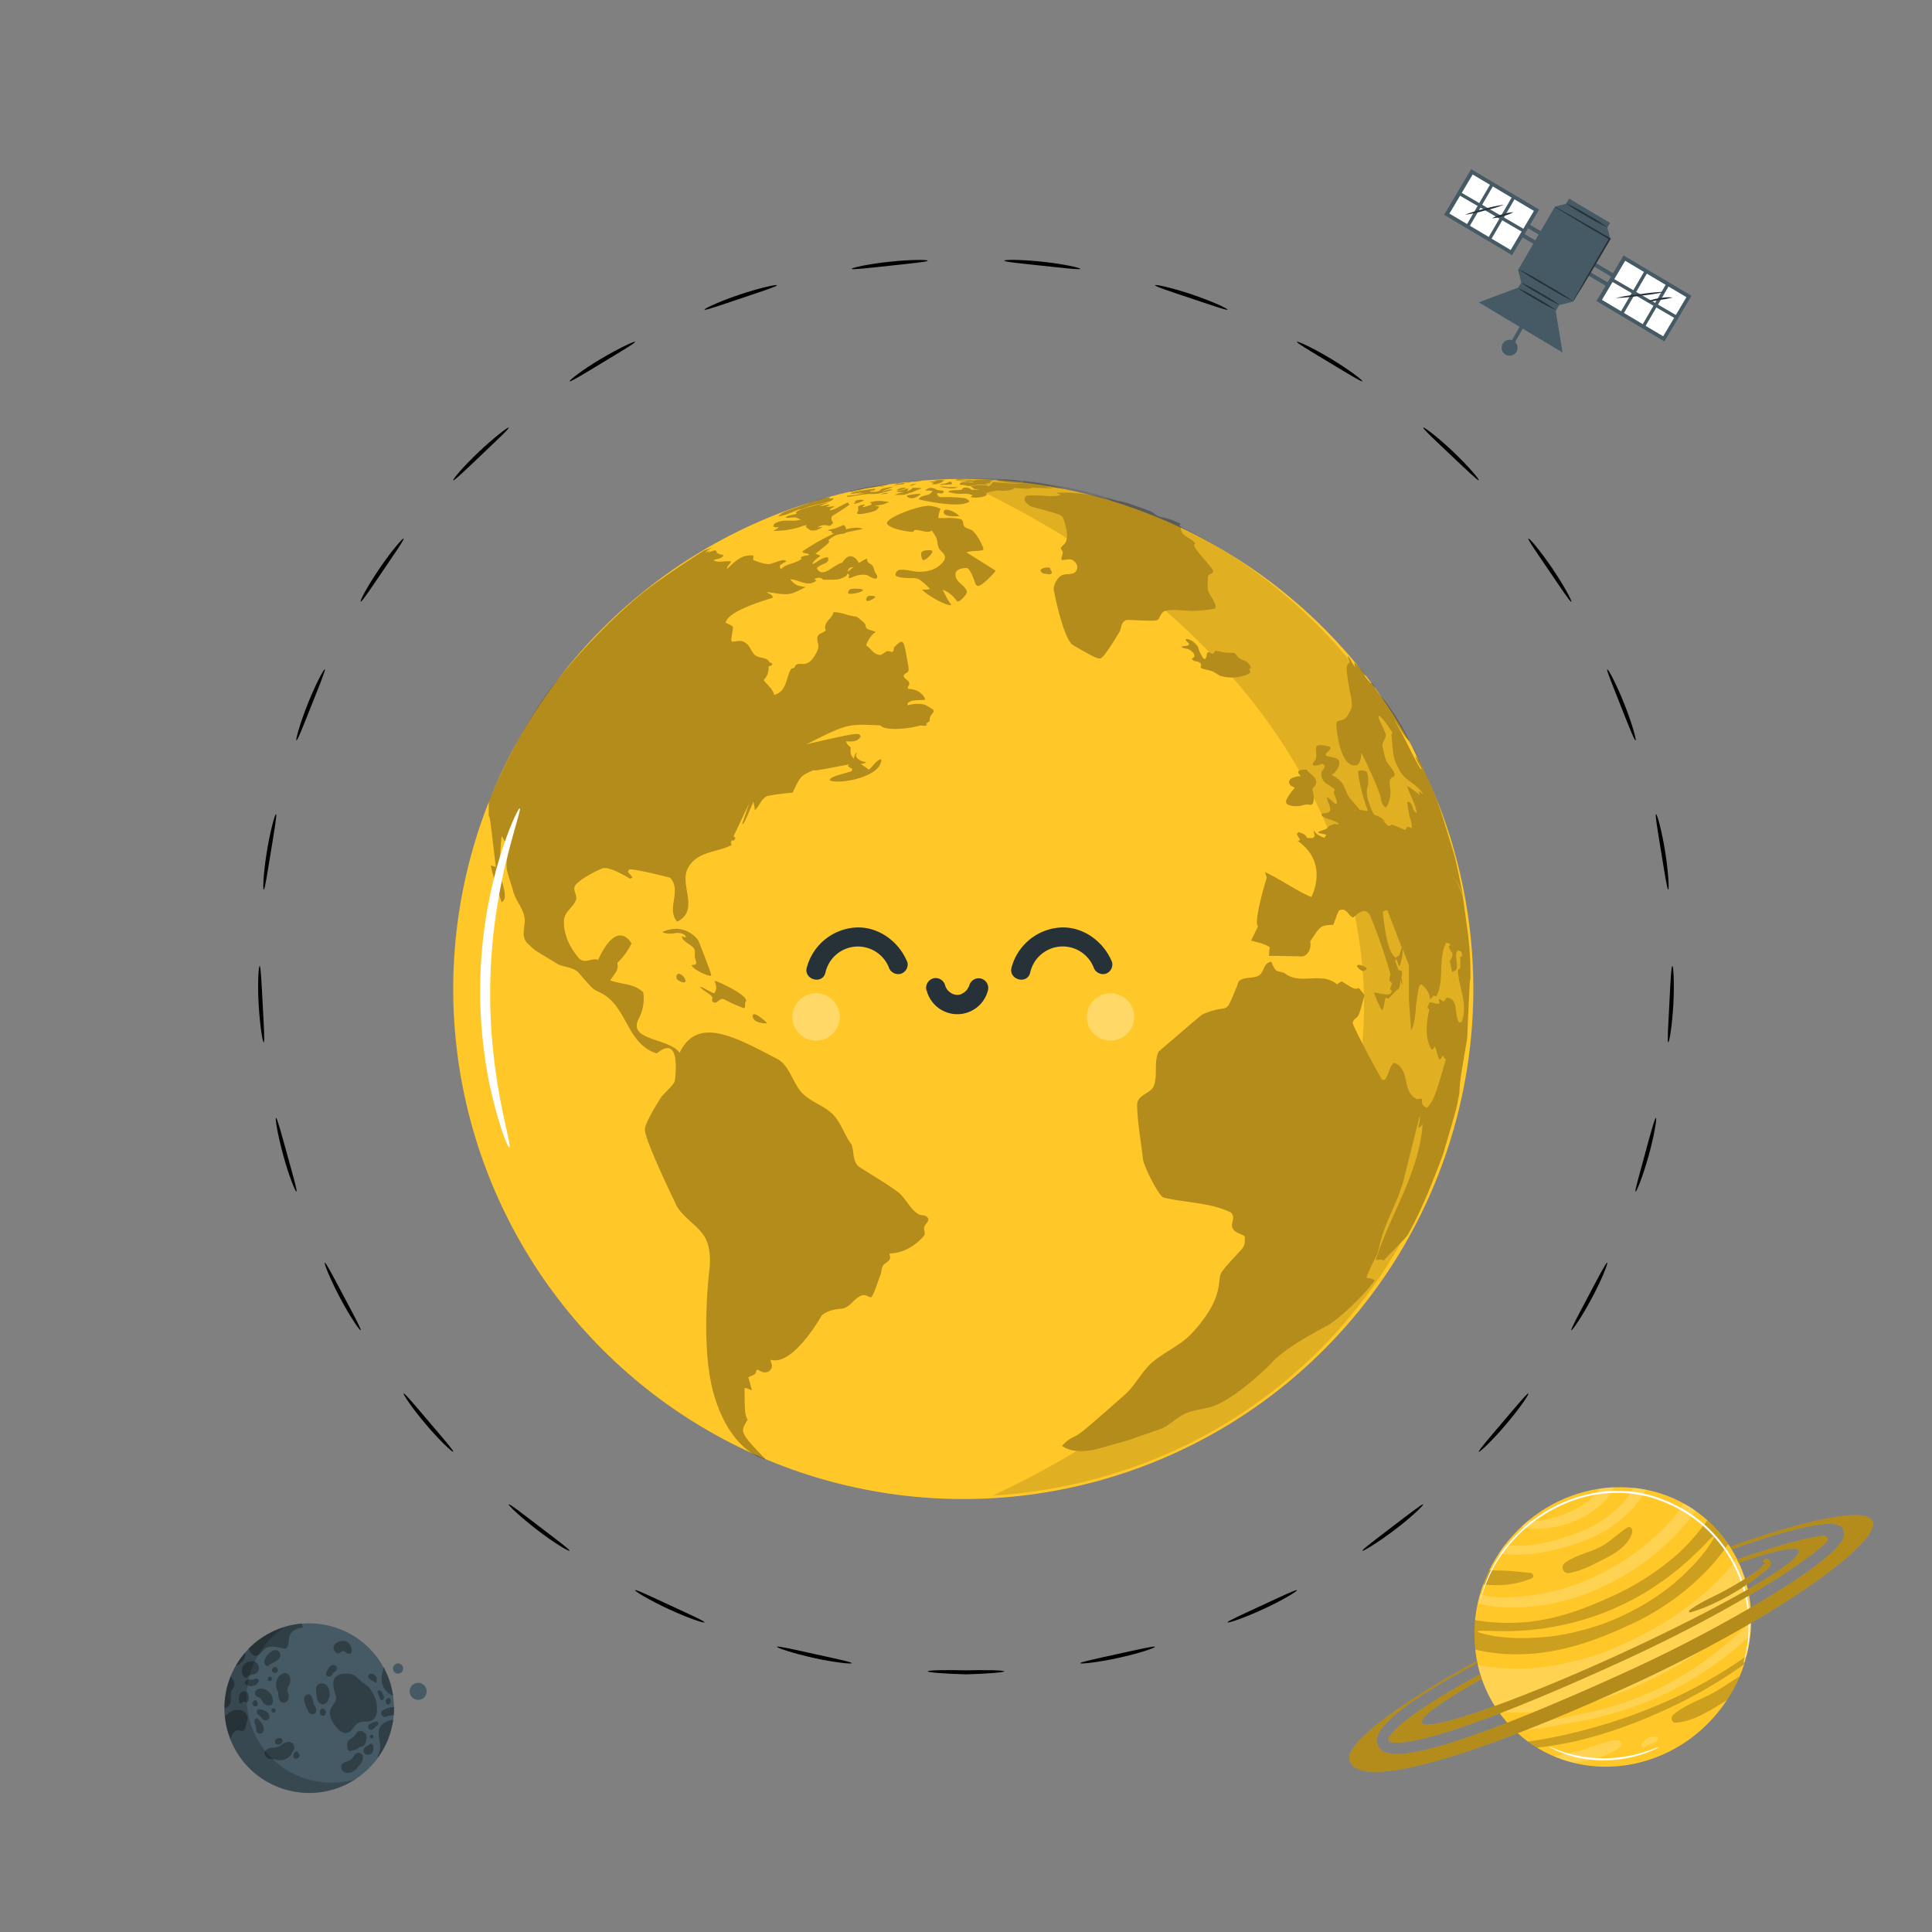 <svg xmlns="http://www.w3.org/2000/svg" viewBox="0 0 500 500"><rect x="0" y="0" width="500" height="500" fill="#808080" stroke="none"/><g id="freepik--Circle--inject-55"><path d="M431.74,269.77c-.29,0,0-4.45.28-9.9s.49-9.87.78-9.87.55,4.44.26,9.93S432,269.8,431.74,269.77Z"></path><path d="M423.28,308.39c-.28-.09,1-4.35,2.4-9.6s2.6-9.54,2.88-9.48-.41,4.46-1.88,9.75S423.54,308.48,423.28,308.39Z"></path><path d="M406.66,344.26c-.25-.16,1.86-4,4.42-8.86s4.6-8.74,4.86-8.62-1.36,4.26-3.94,9.11S406.9,344.41,406.66,344.26Z"></path><path d="M382.71,375.71c-.21-.2,2.69-3.55,6.22-7.7s6.37-7.56,6.61-7.38-2.26,3.87-5.82,8.05S382.91,375.91,382.71,375.71Z"></path><path d="M352.59,401.32c-.16-.24,3.39-2.89,7.72-6.2s7.84-6,8-5.79-3,3.3-7.4,6.62S352.75,401.55,352.59,401.32Z"></path><path d="M317.68,419.86c-.11-.27,3.93-2.09,8.87-4.38s8.95-4.2,9.09-3.94-3.67,2.58-8.65,4.88S317.78,420.13,317.68,419.86Z"></path><path d="M279.58,430.42c0-.29,4.29-1.19,9.62-2.36s9.64-2.16,9.72-1.88-4.14,1.72-9.5,2.89S279.62,430.7,279.58,430.42Z"></path><path d="M240.1,432.54c0-.29,4.45-.4,9.9-.26,5.45-.14,9.88,0,9.9.26s-4.41.64-9.9.78C244.52,433.18,240.08,432.82,240.1,432.54Z"></path><path d="M201.08,426.18c.08-.28,4.4.71,9.72,1.88s9.66,2.07,9.62,2.36-4.48-.17-9.84-1.35S201,426.45,201.08,426.18Z"></path><path d="M164.36,411.54c.14-.26,4.14,1.64,9.08,3.93s9,4.12,8.88,4.39-4.34-1.13-9.31-3.44S164.22,411.79,164.36,411.54Z"></path><path d="M131.66,389.33c.19-.23,3.68,2.49,8,5.79s7.89,5.95,7.73,6.2-4-2-8.36-5.37S131.47,389.54,131.66,389.33Z"></path><path d="M104.46,360.63c.24-.18,3.07,3.23,6.61,7.38s6.43,7.5,6.22,7.7-3.46-2.84-7-7S104.24,360.8,104.46,360.63Z"></path><path d="M84.05,326.77c.27-.12,2.31,3.81,4.87,8.62s4.67,8.71,4.42,8.86-2.77-3.52-5.34-8.37S83.8,326.89,84.05,326.77Z"></path><path d="M71.43,289.31c.29-.07,1.43,4.21,2.89,9.47s2.68,9.51,2.4,9.6-1.94-4-3.4-9.33S71.16,289.36,71.43,289.31Z"></path><path d="M67.2,250c.29,0,.49,4.43.78,9.87s.57,9.86.28,9.9-1-4.36-1.32-9.84S66.92,250,67.2,250Z"></path><path d="M71.44,210.69c.28.06-.47,4.43-1.35,9.81s-1.54,9.76-1.83,9.73-.08-4.48.81-9.9S71.16,210.62,71.44,210.69Z"></path><path d="M84.06,173.22c.26.13-1.42,4.22-3.44,9.29s-3.62,9.19-3.9,9.1.9-4.39,2.94-9.49S83.8,173.1,84.06,173.22Z"></path><path d="M104.46,139.37c.24.18-2.29,3.82-5.35,8.33s-5.51,8.19-5.77,8,1.82-4.09,4.91-8.63S104.24,139.2,104.46,139.37Z"></path><path d="M131.66,110.67c.19.23-3.06,3.24-7,7s-7.15,6.83-7.36,6.63,2.65-3.61,6.64-7.38S131.48,110.46,131.66,110.67Z"></path><path d="M164.36,88.46c.14.26-3.68,2.51-8.34,5.33s-8.44,5.13-8.61,4.89,3.36-3,8.07-5.79S164.23,88.21,164.36,88.46Z"></path><path d="M201.08,73.82c.08.28-4.13,1.65-9.3,3.39s-9.35,3.2-9.46,2.93,3.93-2.17,9.13-3.91S201,73.55,201.08,73.82Z"></path><path d="M240.1,67.46c0,.3-4.4.73-9.82,1.31s-9.81,1.1-9.86.81,4.3-1.26,9.75-1.84S240.09,67.18,240.1,67.46Z"></path><path d="M279.58,69.58c-.05.29-4.45-.23-9.87-.81s-9.83-1-9.81-1.31,4.47-.31,9.92.28S279.63,69.3,279.58,69.58Z"></path><path d="M317.68,80.14c-.11.27-4.29-1.19-9.46-2.92s-9.38-3.12-9.3-3.4,4.43.65,9.63,2.41S317.79,79.88,317.68,80.14Z"></path><path d="M352.59,98.68c-.16.24-3.93-2.08-8.6-4.89s-8.48-5.07-8.35-5.33,4.19,1.6,8.89,4.44S352.75,98.45,352.59,98.68Z"></path><path d="M382.71,124.29c-.21.2-3.4-2.88-7.36-6.62s-7.19-6.77-7-7,3.75,2.46,7.73,6.24S382.92,124.1,382.71,124.29Z"></path><path d="M406.66,155.75c-.25.15-2.7-3.54-5.77-8.05s-5.59-8.15-5.35-8.33,3.13,3.2,6.21,7.75S406.9,155.6,406.66,155.75Z"></path><path d="M423.28,191.62c-.28.09-1.88-4-3.9-9.1s-3.7-9.17-3.43-9.29,2.37,3.8,4.4,8.9S423.55,191.53,423.28,191.62Z"></path><path d="M431.74,230.23c-.29,0-.95-4.35-1.83-9.73s-1.63-9.74-1.34-9.81,1.49,4.23,2.36,9.65S432,230.21,431.74,230.23Z"></path></g><g id="freepik--planet-2--inject-55"><ellipse cx="417.38" cy="421.04" rx="36.91" ry="35.06" transform="translate(-173.02 474.89) rotate(-50.46)" style="fill:#FFC727"></ellipse><g style="opacity:0.2"><path d="M386.89,410.24a23.87,23.87,0,0,0,9.49-1.76c.74-.27.42-1.33-.23-1.39-2.8-.28-5.46-.62-8.31-.64-.77,0-1.59-.06-2.42-.1a39.17,39.17,0,0,0-1.58,3.7C384.87,410.19,385.94,410.2,386.89,410.24Z"></path><path d="M390.12,416a54.34,54.34,0,0,0,22.25-4.28A63.15,63.15,0,0,0,432,398.86a54.19,54.19,0,0,0,6.87-7.86,36.32,36.32,0,0,0-3.09-1.93,39.13,39.13,0,0,1-5.53,6.77,61.39,61.39,0,0,1-15.9,11.37,55.41,55.41,0,0,1-17.83,5.62c-3.93.51-9.26,1.05-13.47-.2-.22.77-.42,1.56-.59,2.36A32.83,32.83,0,0,0,390.12,416Z" style="fill:#fff"></path><path d="M406.35,394.12c3.54-1.21,9.76-4.86,11.32-9.22a35.28,35.28,0,0,0-3.71.35c-.13.22-.26.44-.42.66a17.06,17.06,0,0,1-6.41,4.95c-2.79,1.38-7.69,3.07-11.56,2.64-.6.5-1.18,1-1.75,1.54C397.59,396.43,402.9,395.31,406.35,394.12Z" style="fill:#fff"></path><path d="M395,428.06c9.14-.41,17.9-3.43,26.3-7.34A65.65,65.65,0,0,0,442,406.17a50.38,50.38,0,0,0,5.26-6.56,33.49,33.49,0,0,0-5.4-6.17,53.26,53.26,0,0,1-7.44,8.51,67.75,67.75,0,0,1-17.92,11.48c-6.76,3.1-13.91,5.61-21.22,6.34a53.47,53.47,0,0,1-10.81-.1c-.93-.1-1.84-.25-2.75-.4a36.07,36.07,0,0,0,.05,7.64A46.55,46.55,0,0,0,395,428.06Z"></path><path d="M410.79,447.53a120.81,120.81,0,0,1-15.35,3.18c.76.55,1.53,1.07,2.33,1.56,11.83-1.17,23.87-5.4,34.43-10.34a120.62,120.62,0,0,0,19.16-11.2c.23-.71.45-1.42.64-2.15A118.22,118.22,0,0,1,432,440,137,137,0,0,1,410.79,447.53Z"></path><path d="M408.77,399.18a33.28,33.28,0,0,0,13.38-8.38,28.09,28.09,0,0,0,3.86-5.26c-1.07-.22-2.16-.38-3.27-.5a20.17,20.17,0,0,1-3.21,4.41,30.72,30.72,0,0,1-11.22,7.23c-5.92,2.31-12.66,3.9-18.87,3.19-.53.69-1,1.39-1.51,2.1C394.71,403.23,403.06,401.21,408.77,399.18Z" style="fill:#fff"></path><path d="M453.2,419.42a87.86,87.86,0,0,1-7.27,6.74,80.24,80.24,0,0,1-36.18,17.31c-6.26,1.34-13.26,2.9-19.69,2.31.55.63,1.11,1.23,1.71,1.82,4.94.33,10.42-1,15-1.78a92.43,92.43,0,0,0,21.78-6.36A88.94,88.94,0,0,0,453,423.25c0-.11,0-.22,0-.33C453.14,421.74,453.19,420.58,453.2,419.42Z" style="fill:#fff"></path><path d="M427.34,434.58a91.54,91.54,0,0,0,23.54-16c.75-.72,1.49-1.45,2.21-2.2a34.69,34.69,0,0,0-3.6-13,57.41,57.41,0,0,1-7.18,7.85A82.53,82.53,0,0,1,422,424.6a71.4,71.4,0,0,1-24,7,58.33,58.33,0,0,1-13.28-.32c-.76-.1-1.53-.24-2.3-.39a34.08,34.08,0,0,0,5.35,12.07,57.44,57.44,0,0,0,9.82.08A83.5,83.5,0,0,0,427.34,434.58Z" style="fill:#fff"></path><path d="M421.12,395.34c-2.57,1.66-4.56,3.88-7.39,5.23s-6.23,2-8.84,4a1.45,1.45,0,0,0,1.16,2.54c3.38-.52,7.16-2.67,10.25-4.25,2.51-1.29,5.39-3.46,6.13-6.31C422.62,395.79,421.94,394.81,421.12,395.34Z"></path><path d="M426.65,449.71A9.09,9.09,0,0,0,425,451c-.54.51,0,1.49.69,1.09a7,7,0,0,1,1.58-.71,6.33,6.33,0,0,0,1.56-.83.56.56,0,0,0-.17-1.06A2.85,2.85,0,0,0,426.65,449.71Z" style="fill:#fff"></path><path d="M444,437.75c-3.53,2.05-7.86,3.36-11,6.06-.7.61-.41,2,.59,2,4.3-.15,8.69-3,12.37-5.2l.92-.57a37.66,37.66,0,0,0,3.35-6.27C448.2,435.14,446.11,436.5,444,437.75Z"></path><path d="M419.24,452.2c1-.74.09-2-.86-1.87-3.27.32-6.53,2-9.8,2.79-2.14.5-4.31,1-6.47,1.38a34,34,0,0,0,5,1.66C411.5,455.72,416,454.63,419.24,452.2Z" style="fill:#fff"></path></g><path d="M429.33,452.11a4.72,4.72,0,0,1-1,.56,24.3,24.3,0,0,1-2.92,1.19,32,32,0,0,1-10.25,1.72,33.87,33.87,0,0,1-5.72-.49,30.54,30.54,0,0,1-4.53-1.2c-.64-.21-1.19-.45-1.68-.66a10.46,10.46,0,0,1-1.23-.57,5.08,5.08,0,0,1-1-.58c.05-.09,1.52.66,4,1.45a34.7,34.7,0,0,0,4.49,1.07,36.53,36.53,0,0,0,5.64.45,35.21,35.21,0,0,0,10.13-1.55C427.8,452.72,429.29,452,429.33,452.11Z" style="fill:#fff"></path><path d="M443.67,397.49c.15.11-.32,1-1.3,2.45-.26.37-.53.78-.84,1.22s-.7.88-1.1,1.36a40.1,40.1,0,0,1-2.86,3.21l-1.77,1.76c-.62.61-1.33,1.17-2,1.79-1.39,1.26-3,2.41-4.74,3.66a67.46,67.46,0,0,1-12.09,6.5,66.38,66.38,0,0,1-13.21,3.71,58.63,58.63,0,0,1-6,.66c-.94,0-1.84.13-2.71.12l-2.5,0a39.71,39.71,0,0,1-4.28-.32c-.62-.07-1.21-.13-1.74-.22l-1.45-.3c-1.74-.38-2.67-.67-2.64-.86s1-.23,2.76-.17l1.45.07c.52,0,1.1,0,1.72,0,1.23,0,2.63.06,4.17-.07l2.42-.13c.84-.05,1.71-.19,2.61-.28,1.8-.14,3.7-.53,5.71-.87a69.89,69.89,0,0,0,24.38-9.83c1.67-1.15,3.31-2.19,4.71-3.34.71-.56,1.43-1.06,2.07-1.61l1.83-1.59c1.2-1,2.16-2,3.06-2.84.44-.43.87-.81,1.24-1.19l1-1.05C442.78,398,443.53,397.38,443.67,397.49Z" style="fill:#FFC727"></path><path d="M451.34,430.3a.93.93,0,0,1,0-.27c0-.2.09-.46.16-.78l.63-3,0-.06s-.05.12,0,.13l0-.08c0-.16,0-.33.07-.51v0l0,0h0l0,.06a35.44,35.44,0,0,0-.37-11.79l.05-.17c-.06,0-.07.22,0,.25l-.05-.09a34.63,34.63,0,0,0-21-25.19l.28-.06h0l-.12.12-.17-.07a32.12,32.12,0,0,0-4.74-1.57,33.75,33.75,0,0,0-21.2,2,38.37,38.37,0,0,0-14.14,10.41,36.31,36.31,0,0,0-6.15,10.21,32.19,32.19,0,0,0-1.06,3.08c-.11.33-.19.6-.25.81s-.1.28-.11.27a26.08,26.08,0,0,1,1.22-4.24,35.53,35.53,0,0,1,6.06-10.37,38.24,38.24,0,0,1,14.24-10.62,35.81,35.81,0,0,1,10.2-2.73,32,32,0,0,1,11.32.7,32.81,32.81,0,0,1,4.82,1.6l-.29.06h0l.12-.13.16.07a34.83,34.83,0,0,1,21.22,25.6l-.05-.09c.07,0,.06.25,0,.27l.05-.17a35.09,35.09,0,0,1,.22,11.9v0l0,0h0l0-.06c0,.18-.06.36-.08.51l0-.08s0,.13,0,.14l0-.05c-.32,1.29-.56,2.3-.73,3-.09.32-.15.57-.2.78S451.35,430.31,451.34,430.3Z" style="fill:#fff"></path><path d="M383.45,434.51c-.15-.4-.27-.8-.41-1.2-15.59,8.45-22.61,14-23.63,16.6a.74.74,0,0,0-.07.47l0,.09c0,.12.27.23.37.27,1.79.71,11.33,1.37,58.86-20.26,28.61-13,48.52-25.91,54.13-31.36a1,1,0,0,0-.73-1.7c-3.79.42-11.36,2.31-22.43,6.19.14.29.28.57.4.86,9.12-3.14,15-4.44,15.55-3.13,1.07,2.61-19.92,14.69-46.86,27S369,448.43,368,445.82C367.38,444.38,373.43,440.1,383.45,434.51Z" style="fill:#FFC727"></path><path d="M447.86,400.26c.14.22.26.46.39.69,14.1-5,24.44-7.48,27.47-6.27a2.32,2.32,0,0,1,1.56,2.26c0,1.05-.08,4.25-17.51,15.11a365.47,365.47,0,0,1-40.06,21.15c-6.15,2.8-12.71,5.69-19.18,8.4-18.66,7.82-36.6,14.08-42,11.92a3.24,3.24,0,0,1-1.93-1.83,3.53,3.53,0,0,1,.06-2.76c1.82-4.64,13-11.75,25.52-18.47-.05-.17-.1-.34-.14-.51-21,11.53-33.82,21.4-32.81,25.47,2.17,8.77,34.59-1.85,72-18.89s65.63-37.29,63.39-42.81C483.11,390.05,468.46,392.93,447.86,400.26Z" style="fill:#FFC727"></path><path d="M456.76,404.39c.29,0-1.44,1.72-1.49,1.76a24,24,0,0,1-2.3,1.58c-2.09,1.37-4.24,2.64-6.42,3.83-3.08,1.7-6.41,3-9.26,5.13a.31.31,0,0,0,.29.55c6.4-1.82,13.77-6.23,19-10.5.75-.62,2-1.48,1.57-2.59-.27-.73-.84-.88-1.55-.58a.43.43,0,0,0,.18.82Z" style="fill:#FFC727"></path><g style="opacity:0.3"><path d="M383.45,434.51c-.15-.4-.27-.8-.41-1.2-15.59,8.45-22.61,14-23.63,16.6a.74.74,0,0,0-.07.47l0,.09c0,.12.27.23.37.27,1.79.71,11.33,1.37,58.86-20.26,28.61-13,48.52-25.91,54.13-31.36a1,1,0,0,0-.73-1.7c-3.79.42-11.36,2.31-22.43,6.19.14.29.28.57.4.86,9.12-3.14,15-4.44,15.55-3.13,1.07,2.61-19.92,14.69-46.86,27S369,448.43,368,445.82C367.38,444.38,373.43,440.1,383.45,434.51Z"></path><path d="M456.76,404.39c.29,0-1.44,1.72-1.49,1.76a24,24,0,0,1-2.3,1.58c-2.09,1.37-4.24,2.64-6.42,3.83-3.08,1.7-6.41,3-9.26,5.13a.31.31,0,0,0,.29.55c6.4-1.82,13.77-6.23,19-10.5.75-.62,2-1.48,1.57-2.59-.27-.73-.84-.88-1.55-.58a.43.43,0,0,0,.18.82Z"></path></g><g style="opacity:0.3"><path d="M447.86,400.26c.14.22.26.46.39.69,14.1-5,24.44-7.48,27.47-6.27a2.32,2.32,0,0,1,1.56,2.26c0,1.05-.08,4.25-17.51,15.11a365.47,365.47,0,0,1-40.06,21.15c-6.15,2.8-12.71,5.69-19.18,8.4-18.66,7.82-36.6,14.08-42,11.92a3.24,3.24,0,0,1-1.93-1.83,3.53,3.53,0,0,1,.06-2.76c1.82-4.64,13-11.75,25.52-18.47-.05-.17-.1-.34-.14-.51-21,11.53-33.82,21.4-32.81,25.47,2.17,8.77,34.59-1.85,72-18.89s65.63-37.29,63.39-42.81C483.11,390.05,468.46,392.93,447.86,400.26Z"></path></g></g><g id="freepik--planet-1--inject-55"><circle cx="80" cy="442.07" r="21.94" transform="translate(-191.52 84.16) rotate(-26.93)" style="fill:#455a64"></circle><g style="opacity:0.3"><path d="M78.12,420.15c.1.42.18.81.25,1.08a4.42,4.42,0,0,0-3,1.34c-.67.9-.55,2.14-.82,3.23a1.16,1.16,0,0,1-.53.81,1.28,1.28,0,0,1-.82,0c-1.59-.35-3.42-.87-4.7.13-.75.58-1.22,1.63-2.16,1.75s-1.7-.9-2-1.86A21.88,21.88,0,0,1,78.12,420.15Z"></path></g><g style="opacity:0.3"><path d="M69.25,431.19a.22.22,0,0,1-.14,0c-2-1,.79-4.41,2.43-4.12a1.29,1.29,0,0,1,.73,2.08c-.66,1-2,1.11-2.85,2A.32.32,0,0,1,69.25,431.19Z"></path></g><g style="opacity:0.3"><path d="M63.8,434.22a.73.73,0,0,1-.74-.36A2.52,2.52,0,0,1,63,431c1-1.45,3.69-1.6,4,.43a1.61,1.61,0,0,1-1,1.79c-.39.13-.81.09-1.19.24a3.21,3.21,0,0,0-.81.57A.7.7,0,0,1,63.8,434.22Z"></path></g><g style="opacity:0.3"><path d="M63.79,440.55c-.3,0-.59-.26-.86-.15s-.33.45-.59.48-.38-.23-.44-.46a2.91,2.91,0,0,1,.28-2.16.81.81,0,0,1,.24-.31,2,2,0,0,1,.9-.23,1.11,1.11,0,0,1,.92.69,2.61,2.61,0,0,1,.16,1.18C64.37,440,64.2,440.52,63.79,440.55Z"></path></g><g style="opacity:0.3"><path d="M66.42,437.34c1.17-.93,3,.12,3.7,1.12.57.79,1,3.14-.72,2.93a2,2,0,0,1-1.41-.9,4,4,0,0,0-.64-1l-.07-.06c-.34-.24-.8-.3-1.07-.6A1.05,1.05,0,0,1,66.42,437.34Z"></path></g><g style="opacity:0.3"><path d="M66.68,441a.68.68,0,0,1-.19.53.53.53,0,0,1-.44.09.81.81,0,0,1,.2-1.61A1.47,1.47,0,0,1,66.68,441Z"></path></g><g style="opacity:0.3"><path d="M66.48,440.08a.86.86,0,0,0-.23-.05l-.08-.08Z"></path></g><g style="opacity:0.3"><path d="M60.41,434.87a2,2,0,0,1,.19,1.48,9,9,0,0,1-.63,1.08c-.62,1.22.2,2.94-.71,4a2.23,2.23,0,0,1-1.16.62,21.82,21.82,0,0,1,1.57-8.18A3.15,3.15,0,0,1,60.41,434.87Z"></path></g><g style="opacity:0.3"><path d="M59.63,450a21.78,21.78,0,0,1-1.42-5.84c1.13-1,2.14-1.86,3.86-1.58a2.31,2.31,0,0,1,2,1.75,3.44,3.44,0,0,1-.18,1.38c-.14.49-.28,1-.41,1.46a1.32,1.32,0,0,1-.25.55c-.44.45-1.19.05-1.81.12a1.62,1.62,0,0,0-1.11.77,6.91,6.91,0,0,0-.59,1.26Z"></path></g><g style="opacity:0.3"><path d="M66.42,448.18a3.4,3.4,0,0,1-.09-.9,6.63,6.63,0,0,0-.38-1.22,1.24,1.24,0,0,1,.14-1.21.51.51,0,0,1,.34-.17.72.72,0,0,1,.38.19A7.23,7.23,0,0,1,68.25,447L68,446.7a1.56,1.56,0,0,1,.27.86,1.18,1.18,0,0,1-.72,1.09A.93.93,0,0,1,66.42,448.18Z"></path></g><g style="opacity:0.3"><path d="M89.33,427.53a1.13,1.13,0,0,0-.4-.22c-.43-.1-.75.39-1.17.54a1,1,0,0,1-1.15-.5c-1.19-1.92,1.63-3.24,3.17-2.47S91.75,429.35,89.33,427.53Z"></path></g><g style="opacity:0.3"><path d="M86.7,438.26a9.35,9.35,0,0,1-.41-2.17,3,3,0,0,1,.28-1.73,3.16,3.16,0,0,1,2.65-1.2,4.26,4.26,0,0,1,2.52.43A9.61,9.61,0,0,1,93,434.71c.68.64,1.51,1.11,2.21,1.74A4,4,0,0,1,96.34,438a7.77,7.77,0,0,1,1.19,5,2.93,2.93,0,0,1-.89,2c-1.09.88-2.82.24-4,.95s-1.48,2.13-2.65,2.49-2.25-.59-3-1.51c-1.07-1.29-2-3-1.44-4.56.4-1.05,1.45-1.86,1.45-3A4.09,4.09,0,0,0,86.7,438.26Z"></path></g><g style="opacity:0.3"><path d="M97.31,435.56l-1.58-1a1.26,1.26,0,0,1-.4-.36.75.75,0,0,1,.44-1,1.2,1.2,0,0,1,1.15.29,3.53,3.53,0,0,1,.73,1l-.39-.46A1.43,1.43,0,0,1,97.31,435.56Z"></path></g><g style="opacity:0.3"><path d="M99.36,439.51c-.09.33-.48.59-.77.42a.81.81,0,0,1-.3-.46l-.51-1.34a.79.79,0,0,1-.06-.45.44.44,0,0,1,.5-.24.82.82,0,0,1,.49.33,3.67,3.67,0,0,1,.61,1.59l-.11-.83A1.62,1.62,0,0,1,99.36,439.51Z"></path></g><g style="opacity:0.3"><path d="M69.53,435a.59.59,0,0,1,.61-1A.59.59,0,0,1,69.53,435Z"></path></g><g style="opacity:0.3"><path d="M71.52,431.54a.76.76,0,0,1-.78,1.31A.76.76,0,0,1,71.52,431.54Z"></path></g><g style="opacity:0.3"><path d="M72,437.89a3.43,3.43,0,0,1,.34-4.23c.69-.69,1.81-1,2.47-.12a2.75,2.75,0,0,1-.19,2.93c-.4.75-.2,1.09,0,1.85a2.55,2.55,0,0,1,0,1.37,1.24,1.24,0,0,1-1.94.72C72.06,439.89,72,438.79,72,437.89Z"></path></g><g style="opacity:0.3"><path d="M67.18,442.34a3.72,3.72,0,0,1,1.7.61l.18.12a1.32,1.32,0,0,1,.61,1.63,1.08,1.08,0,0,1-1.51.36,2.26,2.26,0,0,1-.57-.62,3.52,3.52,0,0,0-.8-.74C66.24,443.34,66.4,442.24,67.18,442.34Z"></path></g><g style="opacity:0.3"><path d="M70.47,443.11a.64.64,0,0,1-.2-.38.51.51,0,0,1,.75-.56.6.6,0,0,1,.29.73A.51.51,0,0,1,70.47,443.11Z"></path></g><g style="opacity:0.3"><path d="M83.14,441c-1-.34-1.13-1.49-1.24-2.41s-.37-2,.46-2.64a1.7,1.7,0,0,1,2.42.54,3.55,3.55,0,0,1,.43,2.77,1.35,1.35,0,0,1-.2.44,2.5,2.5,0,0,1-.07.26A1.48,1.48,0,0,1,83.14,441Z"></path></g><g style="opacity:0.3"><path d="M82.83,443.46a.69.69,0,0,1,0-.25v0a.83.83,0,0,1,.21-.82.68.68,0,0,1,1,0,1,1,0,0,1,0,1.43A.72.72,0,0,1,82.83,443.46Z"></path></g><g style="opacity:0.3"><path d="M80.74,443.63c-.76-.09-1-.78-1.27-1.41a10.91,10.91,0,0,1-.74-2,1.47,1.47,0,0,1,.5-1.56,1,1,0,0,1,1.4.33,5.12,5.12,0,0,1,.48,1.9,2.68,2.68,0,0,0,.07.27l0,0C82,441.83,82.24,443.8,80.74,443.63Z"></path></g><g style="opacity:0.3"><path d="M101.75,438.82a4.35,4.35,0,0,1-2.39-2,5.21,5.21,0,0,1-.24-4.38,2.14,2.14,0,0,1,.17-1A21.91,21.91,0,0,1,101.75,438.82Z"></path></g><g style="opacity:0.3"><path d="M93.22,452.07l-.12,0a2.54,2.54,0,0,1-2,.92.58.58,0,0,1-.88,0,1.3,1.3,0,0,1-.35-1,1.59,1.59,0,0,1,.08-1.13c.31-.67.88-.89,1.46-1.29l0,0a7.19,7.19,0,0,0,.7-.85,2.68,2.68,0,0,1,.36-.52,1.33,1.33,0,0,1,1.79.2,1.56,1.56,0,0,1,.16.2c.3.08.38.46.39.79a8.22,8.22,0,0,1,.21.82l-.21-.55a3.83,3.83,0,0,1-.28,1.54A1.4,1.4,0,0,1,93.22,452.07Z"></path></g><g style="opacity:0.3"><path d="M86.37,430.91a.87.87,0,0,1,.66,1.38,1.89,1.89,0,0,1-.66.53l-.19.12-.06.13a1.61,1.61,0,0,1-.43.64c-.46.38-1.36.14-1.29-.57a1.72,1.72,0,0,1,.51-1.11.43.43,0,0,1,0-.07A1.52,1.52,0,0,1,86.37,430.91Z"></path></g><g style="opacity:0.3"><path d="M88.31,457.08c.24-1.1,1.52-1.13,2.33-1.58s1-1.8,2.12-1.87a1.16,1.16,0,0,1,1.15,1.45,3.84,3.84,0,0,1-1.27,2.16,3.06,3.06,0,0,1-3.15,1.54A1.53,1.53,0,0,1,88.31,457.08Z"></path></g><g style="opacity:0.3"><path d="M95.44,451.59a.62.62,0,0,1,1.12.17,2.89,2.89,0,0,1,0,1.37c-.13.42-.48.94-1,.93l-.1,0a1,1,0,0,1-.72,0,1.09,1.09,0,0,1-.55-1.43,1.12,1.12,0,0,1,.56-.61C95,451.84,95.28,451.84,95.44,451.59Z"></path></g><g style="opacity:0.3"><path d="M95.72,449.44A.49.49,0,0,1,96,449a.41.41,0,0,1,.49.07.52.52,0,0,1,.13.53.45.45,0,0,1-.88-.13Z"></path></g><g style="opacity:0.3"><path d="M97.86,454.13c.8-1.53.55-2.7.26-4.31a4.21,4.21,0,0,1,.14-2.58c.63-1.38,2.09-1.92,3.52-2.2a22,22,0,0,1-2.93,8.27c-.32.54-.67,1.05-1,1.55A.93.93,0,0,1,97.86,454.13Z"></path></g><g style="opacity:0.3"><path d="M100,444.25a.89.89,0,0,1-1.17-.34l0,0a1.06,1.06,0,0,1-.17-.26.84.84,0,0,1,.37-1,1.75,1.75,0,0,1,.56-.25,5.48,5.48,0,0,1,2.43-.62c0,.71,0,1.43-.07,2.15A4.92,4.92,0,0,0,100,444.25Z"></path></g><g style="opacity:0.3"><path d="M100.17,439.68a.48.48,0,0,1,.85,0c0,.07.06.13.08.19l0,.05a.62.62,0,0,1,0,.48.75.75,0,0,1-.16.4.49.49,0,0,1-.13.12.27.27,0,0,1-.07.08.43.43,0,0,1-.6,0,1,1,0,0,1-.31-.84A.71.71,0,0,1,100.17,439.68Z"></path></g><g style="opacity:0.3"><path d="M97.76,446.46a.86.86,0,0,1-.53.31c-.35.68-1.2,1.26-1.79.63a.79.79,0,0,1,.2-1.16,6.11,6.11,0,0,1,1.48-.65A.55.55,0,0,1,97.76,446.46Z"></path></g><g style="opacity:0.3"><path d="M63.42,435.16a1.21,1.21,0,0,1,1.24-.5,2.67,2.67,0,0,0,1.4-.21.62.62,0,0,1,.83.85,2.06,2.06,0,0,1-1.44,1A1.73,1.73,0,0,1,64,436.1a1.29,1.29,0,0,1-.35-.18A.56.56,0,0,1,63.42,435.16Z"></path></g><g style="opacity:0.3"><path d="M62.43,430.26a2.78,2.78,0,0,1-1.41.82c.07-.13.14-.26.22-.39a21.58,21.58,0,0,1,2.19-3l0,.07A2.86,2.86,0,0,1,62.43,430.26Z"></path></g><g style="opacity:0.3"><path d="M68.45,453.92c-.14-.79.7-1.34,1.35-1.52,1-.27,1.85,0,2.73-.6a3.81,3.81,0,0,1,2.29-1,1.43,1.43,0,0,1,1.32,1.11,1.75,1.75,0,0,1-.52,1.53,2.82,2.82,0,0,1-1,1.41,3.52,3.52,0,0,1-3.55.4C70,455.42,68.65,455.06,68.45,453.92Z"></path></g><g style="opacity:0.3"><path d="M71.38,451.28a.84.84,0,0,1-.07-1,1,1,0,0,1,1.11-.45.61.61,0,0,1,.5.2c.51.54,0,1.32-.65,1.44A1,1,0,0,1,71.38,451.28Z"></path></g><g style="opacity:0.3"><path d="M76.32,455.11a.53.53,0,0,1-.39-.41,1.39,1.39,0,0,1,.38-1.21.58.58,0,0,1,1,.28.76.76,0,0,1,.15.87A1,1,0,0,1,76.32,455.11Z"></path></g><g style="mix-blend-mode:multiply;opacity:0.2"><path d="M73.68,421.09a21.95,21.95,0,0,0,18.44,39.33,21.95,21.95,0,1,1-18.44-39.33Z"></path></g><path d="M107.48,435.65a2.2,2.2,0,1,1-.15.06" style="fill:#455a64"></path><path d="M103.06,430.49a1.32,1.32,0,1,1-.08,0" style="fill:#455a64"></path></g><g id="freepik--Satelite--inject-55"><path d="M393.49,57.9l11,6.53a.5.5,0,0,0,.5-.87L394,57a.5.5,0,0,0-.51.87Z" style="fill:#455a64"></path><path d="M392.08,60.27q5.49,3.27,11,6.53a.5.5,0,0,0,.5-.87l-11-6.53a.5.5,0,0,0-.51.87Z" style="fill:#455a64"></path><polygon points="380.74 43.79 373.73 55.59 391.31 66.04 398.15 54.53 398.31 54.22 380.74 43.79" style="fill:#455a64"></polygon><rect x="380.13" y="45.69" width="11.77" height="18.44" transform="translate(141.54 358.64) rotate(-59.26)" style="fill:#fff"></rect><rect x="382.56" y="46.73" width="0.86" height="12.84" transform="translate(78.75 -185.48) rotate(30.21)" style="fill:#455a64"></rect><rect x="385.58" y="45.26" width="0.86" height="19.29" transform="translate(144.33 360.86) rotate(-59.79)" style="fill:#455a64"></rect><rect x="388.2" y="50.01" width="0.86" height="12.84" transform="translate(81.14 -187.84) rotate(30.2)" style="fill:#455a64"></rect><path d="M418,74.24q-5.5-3.26-11-6.53a.51.51,0,0,0-.51.88l11,6.52a.5.5,0,0,0,.51-.87Z" style="fill:#455a64"></path><path d="M419.41,71.87l-11-6.53a.51.51,0,0,0-.51.88l11,6.52a.5.5,0,0,0,.5-.87Z" style="fill:#455a64"></path><polygon points="404.39 91.24 402.62 80.47 392.87 74.44 382.71 78.25 404.39 91.24" style="fill:#455a64"></polygon><rect x="388.69" y="85.05" width="9.1" height="0.94" transform="translate(125.66 386.1) rotate(-60.59)" style="fill:#455a64"></rect><path d="M390.18,88a2.06,2.06,0,1,1-1.49,2.51A2.06,2.06,0,0,1,390.18,88Z" style="fill:#455a64"></path><polygon points="402.62 80.47 403.5 78.97 407.06 78.07 416.74 61.78 416 58.86 416.7 57.69 406.07 51.39 405.27 52.74 402.43 53.46 392.88 69.86 393.7 73.15 392.9 74.45 402.62 80.47" style="fill:#455a64"></polygon><polygon points="430.75 88.36 437.76 76.55 420.18 66.11 413.35 77.61 413.19 77.93 430.75 88.36" style="fill:#455a64"></polygon><rect x="419.6" y="68.02" width="11.77" height="18.44" transform="translate(141.64 403.48) rotate(-59.26)" style="fill:#fff"></rect><rect x="428.07" y="72.58" width="0.86" height="12.84" transform="translate(759.03 362.9) rotate(-149.79)" style="fill:#455a64"></rect><rect x="425.05" y="67.59" width="0.86" height="19.29" transform="translate(706.31 -251.61) rotate(120.21)" style="fill:#455a64"></rect><rect x="422.43" y="69.29" width="0.86" height="12.84" transform="translate(750.24 353.85) rotate(-149.8)" style="fill:#455a64"></rect><path d="M393,69.67a81.08,81.08,0,0,1,7.2,4,80.59,80.59,0,0,1,7,4.31A80.18,80.18,0,0,1,400,74,79.92,79.92,0,0,1,393,69.67Z" style="fill:#263238"></path><path d="M407.06,78.07a8.78,8.78,0,0,1,.63-1.24l1.85-3.29c1.58-2.78,3.79-6.59,6.25-10.79l.62-1.06.08.29c-4-2.31-7.5-4.4-10-5.92l-3-1.81a7.38,7.38,0,0,1-1.06-.71,7.41,7.41,0,0,1,1.14.58l3.05,1.69c2.57,1.46,6.13,3.5,10.1,5.81l.18.1-.11.18c-.19.34-.4.7-.62,1.06-2.46,4.2-4.7,8-6.35,10.73l-2,3.22A8.44,8.44,0,0,1,407.06,78.07Z" style="fill:#263238"></path><path d="M405.34,52.62a46.27,46.27,0,0,1,5.44,2.92A45.61,45.61,0,0,1,416,58.83a46.27,46.27,0,0,1-5.44-2.92A45.61,45.61,0,0,1,405.34,52.62Z" style="fill:#263238"></path><path d="M393.7,73.15a39.25,39.25,0,0,1,5.08,2.71,39.23,39.23,0,0,1,4.87,3.08,39.25,39.25,0,0,1-5.08-2.71A39.23,39.23,0,0,1,393.7,73.15Z" style="fill:#263238"></path><path d="M392.74,74.48a40.33,40.33,0,0,1,5.07,2.71,38.61,38.61,0,0,1,4.86,3.08,42,42,0,0,1-5.07-2.71A39.09,39.09,0,0,1,392.74,74.48Z" style="fill:#263238"></path><path d="M389.17,53a31,31,0,0,1-4.95,1.49,32,32,0,0,1-5.05,1.08,31.39,31.39,0,0,1,4.95-1.49A32,32,0,0,1,389.17,53Z" style="fill:#263238"></path><path d="M391.66,54.92a9.78,9.78,0,0,1-2.69,1,9.88,9.88,0,0,1-2.82.57,10.1,10.1,0,0,1,2.7-1A9.45,9.45,0,0,1,391.66,54.92Z" style="fill:#263238"></path><path d="M431,75.51a48.16,48.16,0,0,1-6.39,1,51.68,51.68,0,0,1-6.46.61,48.51,48.51,0,0,1,6.4-1A51.76,51.76,0,0,1,431,75.51Z" style="fill:#263238"></path><path d="M432.87,77a21.68,21.68,0,0,1-3.32.6,23.76,23.76,0,0,1-3.34.51,9.78,9.78,0,0,1,3.27-.92A10.18,10.18,0,0,1,432.87,77Z" style="fill:#263238"></path></g><g id="freepik--Earth--inject-55"><circle cx="249.3" cy="255.95" r="132" transform="translate(-107.97 251.25) rotate(-45)" style="fill:#FFC727"></circle><g style="opacity:0.3"><path d="M234.3,126.21a.46.46,0,0,0-.2,0,7.54,7.54,0,0,0-.88.09l-1,.38s-.11,0-.09.07.29.27,1.59-.09C234.41,126.44,234.4,126.27,234.3,126.21Z"></path><path d="M232.25,125.13a3.8,3.8,0,0,0,.59-.17s-.05,0-.08,0L232,125c-.1,0-.2.08-.18.11A.82.82,0,0,0,232.25,125.13Z"></path><path d="M236.38,124.66a2.5,2.5,0,0,0,.67,0,8.56,8.56,0,0,0,.86-.1s.6-.09.7-.12,0,0-.12,0a33.88,33.88,0,0,0-4.1.32l1.07,0A4.74,4.74,0,0,1,236.38,124.66Z"></path><path d="M234,125.09l0,0a4,4,0,0,1,.87-.08c.27,0,.64,0,.85-.07l.12,0-.16,0a14.26,14.26,0,0,0-4.54.58,19.34,19.34,0,0,0,2.83-.26A.33.33,0,0,1,234,125.09Z"></path><path d="M236.14,125.62l.15-.05c.09,0,.17-.09.26-.13l.48-.18c.09-.05.1-.06.1-.07s0,0-.06,0a4.82,4.82,0,0,0-1.42.31h0c.06.06.06.06-.21.25C235.49,125.75,236.13,125.62,236.14,125.62Z"></path><path d="M229.78,127.56a.3.3,0,0,0-.13,0c-.21,0-.4,0-.4,0a6.48,6.48,0,0,0-1.32.34h0a6.28,6.28,0,0,0,1.6-.15C229.7,127.69,229.87,127.61,229.78,127.56Z"></path><path d="M230,130c0-.05-.07-.11-.35-.16l-.16,0-1.41-.2a8.65,8.65,0,0,0-3,.4.06.06,0,0,0,0,0c.13.1.31.08.41.22s.07.29,0,.35a12.35,12.35,0,0,1-1.95.6c-.16,0-.17,0-.25,0,0-.37.49-.34.6-.63a3.82,3.82,0,0,0-1.74.41s-.06.07-.06.11c0,.27,0,.54,0,.82a1.13,1.13,0,0,1,0,.32c-.07.19-.25.32-.29.53,0,0,0,.08,0,.11.2.46,3.74-.23,4.82-.75.24-.12,1.11-1,.77-1.07a6.19,6.19,0,0,0-1.14-.09c.85-.22,1.73-.27,2.58-.49C228.81,130.44,229.93,130,230,130Z"></path><path d="M221.59,126.88c1.47-.13,2.87-.65,4.33-.83a13,13,0,0,0-1.62.4l5.13-.93a1.19,1.19,0,0,0,.44-.17.32.32,0,0,0-.17,0,82,82,0,0,0-9.92,1.82c.67.14,1.26-.24,1.9-.31Z"></path><path d="M218.43,135.9h-.06a1,1,0,0,0-.35.07,18.46,18.46,0,0,1-2.06.83c-1.22.26-1.59.34-1.69.48l0,0a1.38,1.38,0,0,0,.41.09c.41.05.46.07.52.15s0,.34.15.46a2.39,2.39,0,0,0,.62.16,5.32,5.32,0,0,0,2.83-.18c.28-.17.11-1.23.11-1.24A1.48,1.48,0,0,0,218.43,135.9Z"></path><path d="M223.44,129.44a1,1,0,0,0-.32-.07,3.86,3.86,0,0,0-2,.34v0c.09,0,.2,0,.28.09s0,.08-.16.24-.34.35-.13.36a8.46,8.46,0,0,0,1.69-.53C223.44,129.65,223.62,129.51,223.44,129.44Z"></path><path d="M314.51,156.48c-.45-1.37-1.5-2.44-1.91-3.82a13.14,13.14,0,0,1,0-2.66c-.1-1,.17-1.21.85-1.54.93-.46.56-.91-.57-2.25-3.69-4.38-3.7-4.46-3.88-5.21l.14-.17h.27c-.89-1.81-4-1.73-3.79-4.48l-.38-.39c.06-.11.16-.26.23-.36l.21,0c-.58-.3-2.3-1-2.32-1a15.49,15.49,0,0,0-3-.79c-1.08-.18-1.71-1.15-2.68-1.52-1.35-.54-4.38-1.61-5.6-2-2.27-.66-2.27-.66-2.58-.57h0a20.67,20.67,0,0,0-3.7-.91h0s-.05,0-.08,0,0,0,0,0l.07,0a9.59,9.59,0,0,1,1.77.85c-.13,0-.13,0-1.69-.61a13,13,0,0,0-1.68-.51,37.72,37.72,0,0,0-10.65-1c.17.18.17.18,1,.46-.89.55-2.67.41-3.62.34a46.39,46.39,0,0,0-5.19-.08c-1.79,1.21,1.08,2.81,1.12,2.82,7.79,2.11,7.86,2.22,8.23,2.88,0,0,2.18,5.21.28,6.94-.76.7-.77.73-.79.86-.08.49.46.72.48,1.16,0,.68-.45,1.27-.32,2,1.08.12,2.25-.64,3.26.31,1.72,1.62.2,2.93.18,2.94-1.18.7-2.69.12-3.83,1a5.15,5.15,0,0,0-1.66,3.11c0,.51,2.38,12.64,4.89,14.6,6.63,3.86,6.84,3.75,7.47,3.39,1-.57,4.61-6.62,4.65-6.68.52-.89.37-2.08,1.24-2.81.46-.38.49-.38,2.46-.29,6.2.27,6.2.27,6.71-.74s.83-1.62,2-1.78c2.88-.38,5.75.43,8.63,0a24.64,24.64,0,0,0,3.54-.44S314.82,157.41,314.51,156.48Z"></path><path d="M240.86,143.57c.56-.67.56-1.06,0-1.17,0,0-1.79-.14-2.34.48-.31.35,0,1.67.19,1.93C239.21,145.46,240.85,143.59,240.86,143.57Z"></path><path d="M260.42,124.72c-.41,0-.83,0-1.24,0,1.26.14,5.37.43,6,.47a66.71,66.71,0,0,1-7.31-.38,1.76,1.76,0,0,0-1,.07,2.44,2.44,0,0,1-1,1c-1-.73-4.51-.07-4.66,0,.22.2.54.26.73.5l-.08.11a6.65,6.65,0,0,0,1.94.1c-2.55.41-2.7,0-2.8-.2-1.64-.53-1.95.06-2.09.34-1.14.28-2.36-.08-3.46.44l0,.15a10,10,0,0,0,2.25.44c1.34.19,2.75-.31,4,.48-.19.2-.19.2-.55.32.85.5,4.27.11,4.26-.7-.09-.07-.21-.14-.3-.2a11.41,11.41,0,0,1,3.16-.73c2.83.29,4.09-.37,4.19-.58l-.12-.09c2.64.22,3.84.31,4.77.08a2.13,2.13,0,0,0-.64-.16l6.38.24c-1.48-.29-1.57-.31-2.11-.46,1.48.11,2.94.39,4.42.53-1.32-.46-3.6-1-3.61-1s-5.63-1-6.91-.92a.61.61,0,0,0,.15.24,1.93,1.93,0,0,1-1-.28c-.37-.18-5.26-.67-5.93-.27C258.23,124.5,258.28,124.54,260.42,124.72Z"></path><path d="M236.1,126.39a4.82,4.82,0,0,1-.44.35,3.36,3.36,0,0,1-1,.38l.35-.39a.6.6,0,0,0,.14-.2,1.51,1.51,0,0,0-1.16.18l.16,0a.08.08,0,0,1,0,0A11.27,11.27,0,0,1,232,127c.08.08.21,0,.29.1-.13.13-.13.13-.14.16s.1.07,2,.11a8.33,8.33,0,0,0-2.65.73.08.08,0,0,1,0,0s2.23,0,2.53-.08a8.47,8.47,0,0,0,1.66-.61s0,.07-.07.17,0,0,0,0a25.78,25.78,0,0,1,2.41-1c.37-.13.4-.14.47-.2a.26.26,0,0,0-.2-.07s-1.93-.1-2.14-.06Z"></path><path d="M250.25,147c.84.22,1.84,3.1,1.85,3.13.23.7.47,1.43.9,1.5,1.19.18,4.36-3.51,4.39-3.54a1.49,1.49,0,0,0,.23-.43l-7.53-4.73a11.58,11.58,0,0,1,2.85-.37c1-.08,1.49-.12,1.54-.35.14-.61-1.78-4.34-3.09-5.06-.59-.32-1.31-.36-1.8-.86s-.09-1.54-.94-1.92a13.91,13.91,0,0,0-4.15-.27c-1.44,0-1.45,0-1.65-.05a7,7,0,0,1,.55-2.37,8.48,8.48,0,0,0-2.67-.76c-2.67-.28-12.16,3.29-11.11,4.71s6.08,2.11,6.82,2c.05-.43.08-.71,2.21-.22,1.81.43,2.21.1,2.48-.13a15,15,0,0,1,1.13,1.75c.38.85.32,1.81.65,2.68.41,1.09,2.06,1.57,1.54,3.12,0,0-1.59,3.38-6.94,3.13-1.59-.08-3.14-.71-4.77-.46a1.34,1.34,0,0,0-1,1.34c.19.33,1,.74,3.85.77,2.17,0,2.17,0,5.1,2.76-.39.19-.39.19-2,.23.52.94,6,4.24,7.44,4,0-.2,0-.2-.24-.46a27,27,0,0,1-1.9-3.5,7.19,7.19,0,0,1,3.42,2.63c.17.23.29.4.42.41.73,0,2.7-2.07,2.36-2.8-.72-1.6-2.92-2.19-2.92-4.28C247.33,146.91,250.23,147,250.25,147Z"></path><path d="M227.62,126a2.46,2.46,0,0,0,1-.08,1.86,1.86,0,0,0,.28-.09h-.07A5.36,5.36,0,0,0,227.62,126Z"></path><path d="M270.26,148.45l1.33.19a.91.91,0,0,0,.55-.24.35.35,0,0,0,.05-.35c0-.22-.25-.36-.32-.57a.39.39,0,0,1,0-.29.06.06,0,0,0,0-.06,1.05,1.05,0,0,0-.58-.27c-.61-.07-2.53.3-1.84,1.14A1.35,1.35,0,0,0,270.26,148.45Z"></path><path d="M248.27,133.56l0,0a6,6,0,0,0-3-1.62c-1.2-.21-1.11.67-.92,1C245,133.9,248.24,133.56,248.27,133.56Z"></path><path d="M241.56,124.62a8.43,8.43,0,0,0-1.24.1h.18a3.39,3.39,0,0,1,1.15.26c-.12.18-.39.08-.51.26,0,.12,1.12.07,1.2.06a5.71,5.71,0,0,0,1.9-.82c-.13-.1-.29,0-.43-.07.21-.19.51-.07.73-.22l-.1,0a20.09,20.09,0,0,0-2.81.17c.19.14.44.05.65.14C242.28,124.58,242.15,124.61,241.56,124.62Z"></path><path d="M235,128.17c-.3.09-.4.12-.11.47a2,2,0,0,0,2,.07c.5-.2,1.58-.73,1.23-.9l-.16,0A18.68,18.68,0,0,0,235,128.17Z"></path><path d="M247.78,126.07v0h-.17c-.56,0-1.12,0-1.68,0s-1.28-.12-1.93-.15a4,4,0,0,0-.85,0,17.09,17.09,0,0,0,2.94.47,3.74,3.74,0,0,0,1.51-.19Z"></path><path d="M243.26,125.48s0,0,0,0c.2,0,2.19-.07,2.77-.13.26,0,.32-.06.36-.15s-.15-.11-.11-.22.06-.09.05-.15v0a.13.13,0,0,0-.06-.07.31.31,0,0,0-.24-.06,1.19,1.19,0,0,0-.32,0,5.42,5.42,0,0,1-1.4.49C243.68,125.24,243.47,125.24,243.26,125.48Z"></path><path d="M248.22,124.28a6.89,6.89,0,0,0,1.49-.22.36.36,0,0,0-.14,0s-1.38,0-1.8,0-.39.25-.39.25S247.78,124.33,248.22,124.28Z"></path><path d="M251.07,124.64c.59,0,.76,0,.91.18s0,0,0,.05a4.11,4.11,0,0,1-1,0,12.89,12.89,0,0,0-2.11,0c-.39.08-.55.45-.44.56s0,0,1,.09c.39,0,.75.24,1.16.24,1,0,1.94-.32,2.92-.4.61-.05,1.22.09,1.83,0a.5.5,0,0,0,.13,0s0,0-.37-.26v0a1.65,1.65,0,0,1,.31,0c.85-.09.87-.12.91-.19s-.17,0-.22-.13c.17-.12.46-.07.5-.36.22-.13.49-.1.7-.25a.49.49,0,0,0-.16,0,41,41,0,0,0-5,.08,1.5,1.5,0,0,0,.52.09,3.72,3.72,0,0,1-1.33,0,3,3,0,0,0-1.74.27A7,7,0,0,0,251.07,124.64Z"></path><path d="M238.05,129.3c.08,0,9.31,2.24,12.49.73.86-.41-.68-1.06-.7-1.07a36.7,36.7,0,0,0-6.25-.29c-.84,0-1.18-.85-1-1s.23-.06.53,0c1.59.1,1-.61.88-.67a6.3,6.3,0,0,0-1.14-.12c-.44-.1-.79-.4-1.23-.51-.13,0-.57-.12-.86-.14a2.86,2.86,0,0,0-1.27.67,1.35,1.35,0,0,0,.6.07,2.94,2.94,0,0,1,1.15.12c.17.23-.86.88-.91.91a18.43,18.43,0,0,0-1.8.5C237.49,129.11,237.8,129.22,238.05,129.3Z"></path><path d="M223.16,126.73h0c-.33,0-3.07.57-3.24.68C220,127.44,220.16,127.48,223.16,126.73Z"></path><path d="M207,131.79l0,.06a.33.33,0,0,0,.17,0c.91-.24,1.75-.64,2.65-.9,1.63-.45,3.31-.71,4.93-1.2.38-.11.38-.11,1-.7a.27.27,0,0,1,0-.09,5.12,5.12,0,0,0-1.41.21c.43-.17.43-.17.57-.38l0-.05h-.17c-1.85.12-1.85.12-11,3.46a5.3,5.3,0,0,0-2.32,1.41l.06,0C203.42,133.44,205.12,132.4,207,131.79Z"></path><path d="M219.3,128.54a5.15,5.15,0,0,0,1.51-.15c2.63-.46,3.92-.55,3.93-.55a21.56,21.56,0,0,0,2.41-.07c.63-.09,3.17-.79,3.19-.8.49-.14.53-.18.6-.23a1.32,1.32,0,0,0-.67-.06c-.75.14-1.46.44-2.2.58,1-.5,2.14-.79,3.17-1.31l-.09,0s-3,.41-3.23.74-.72.77-2.82.54l0-.06.21-.11.07,0c.36-.19,1.32,0,1.1-.59-.06,0-6.14.68-6.43,1.38a21,21,0,0,0,3-.48c-.4.33-.91.3-1.36.46.06,0,.08,0,.8-.08a7.06,7.06,0,0,1,1.27-.1,35.19,35.19,0,0,1-4.11.61C219.19,128.23,219.11,128.45,219.3,128.54Z"></path><path d="M200.31,136.34c.35.23.75,0,1.11.14l0,.08c-.32.4-.84.5-1.21.83a21.83,21.83,0,0,0,7-1.07,5.06,5.06,0,0,1,1.56-.41l.06.07c-.28.25-.28.25-.32.31a6.93,6.93,0,0,0,1.35,1c1.39,0,1.39,0,3.08-.92.06,0,.07,0,.08,0s-.12-.07-1.49.15a3.13,3.13,0,0,1,2.63-.52c.29.12.36.12.5.08s.84-.36.92-.91c-.53-.61-.55-1.43-.05-1.73s4.29-2.63,4.32-2.92a2.27,2.27,0,0,0-.35-.26V130h0c-1.61.61-3,1.79-4.73,2.11.07-.65.76-.63,1.09-1l-.09-.11a12.37,12.37,0,0,1-1.93.19c.27-.21.62-.27.86-.52l0-.08c-.9,0-1.73.38-2.61.4a19.33,19.33,0,0,1,2.37-.91c-.51-.12-8.35,1.76-8.47,2.58a2.18,2.18,0,0,1,.21.22c-.2.17-.21.17-1.13.36-1.54.33-1.65.46-1.71.64a.41.41,0,0,0,.23.11c.75.11,1.5-.16,2.26-.07.53.07,1,.46,1.5.53a8.57,8.57,0,0,1-3,.29C200.61,134.62,199.77,136,200.31,136.34Z"></path><path d="M226.42,154.64c.2-.24-.08-.33-.32-.37a2.9,2.9,0,0,0-1.39,0,1,1,0,0,0-.51,1.11C224.45,155.87,226.13,155,226.42,154.64Z"></path><path d="M226.6,149.75a.53.53,0,0,0,.29-.11.75.75,0,0,0,.06-.76c-.14-.27-.38-.49-.5-.77a11.21,11.21,0,0,0-.52-1.51,1.77,1.77,0,0,0-.16-.22c-.32-.39-.83-.53-1.15-.91s-.08-.61-.28-.86a.21.21,0,0,0-.12,0,14,14,0,0,0-2.36,1.41c-.24.17-.55.41-.78.59L219,148.3c.78.35.78.35.7.77s-.1.55,0,.56a3.25,3.25,0,0,0,1-.29,6.19,6.19,0,0,1,3.5-.54C225,149,225.64,149.75,226.6,149.75Z"></path><path d="M222.85,152.45a9.3,9.3,0,0,0-2.69,0c-.44.15-.76.89-.61,1.1.28.4,3-.14,3.62-.62C223.37,152.77,223.48,152.56,222.85,152.45Z"></path><path d="M175.71,252c-.78,0-.77,1.25-.4,1.54s1.9,1.16,2.13.41A2.36,2.36,0,0,0,175.71,252Z"></path><path d="M323.72,173a.44.44,0,0,0,0-.15,2.74,2.74,0,0,0-.73-1.33l-.25-.19c-.68-.47-1.55-.57-2.18-1.13-.45-.39-.65-1.05-1.29-1.23-.79-.08-1.57,0-2.35-.11s-1.48-.38-2.25-.39c-.49,0-.37.65-.78.73s-.69-.45-1.14-.37l-.23,0c-.35.57-.05,1.48-.91,1.79a9.94,9.94,0,0,1-1.39-2.6c-.2-1.33-2.46-2.91-3.36-2.59,0,.64.73.76.9,1.28-.49.76-1.42.28-2,.72.17.25,1,.41,1.47.48.83.14,3,1.85,1.22,2.5.33.93,1.33.59,1.93,1s.54.7.33,1.31c.11.19.23.3,1.66.64a9.25,9.25,0,0,1,1.53.43c.65.28,1.16.78,1.8,1.06l.28.1a10.88,10.88,0,0,0,2.54.38c1.8.18,5-.76,5-1.34.05-.38-.17-.72-.15-1.09C323.52,172.92,323.52,172.92,323.72,173Z"></path><path d="M179,249.81c.39,1.2,4.81,3.13,5.07,2.63.15-.28-3.31-9-3.36-9.07a7.35,7.35,0,0,0-5.4-3,9,9,0,0,0-3.86.81c.16.31,1.66.6,3.07.35,2-.38,2.95.56,3,.89-.15.14-.47.29-.9-.2l-.07,0c-.22.83,1,1.64,1.82,2.18,1.49,1,1.48,1.38,1.46,2.54a3.55,3.55,0,0,0,.17,1.48,1.76,1.76,0,0,1,.19.85C180,249.86,179.35,249.61,179,249.81Z"></path><path d="M184.25,257.91c.38.42-.3,1.16.35,1.46,1.11.52,1.53-1.09,2.56-.83a2,2,0,0,1,.54.25,44.34,44.34,0,0,0,4.71,2.09c.15,0,.26,0,.32-.1.21-.51-.07-1.09.26-1.57,1-1.51-7.19-5.2-7.75-5.3a.44.44,0,0,0-.25,0c-.05.13-.05.13,0,.29a2.54,2.54,0,0,1-.12,2.82c-.21.08-.84-.26-1.72-.74-1.61-.87-1.79-.88-1.9-.88s0,.09,0,.11C182.14,256.52,183.41,256.94,184.25,257.91Z"></path><path d="M236,185c-.82,0,.55,1.4.83,1.68,1.82,1.79,3,1,3,.94C240.25,187.12,236.81,185.14,236,185Z"></path><path d="M161.7,156.79l.07-.06,0,0Z"></path><path d="M182,142.4m-37.37,33.1c-10.76,13.12-18.14,32-18.14,32v3.68c.3.16.3.16,1.82,13.19l-1.29-.41c.17,1.61,2.78,9.48,2.81,9.55.66-.49,1.34-1,.24-4.89-.5-1.78-1.07-3.78-.26-12.23,1.79,2.6,1.64,3.83,1.45,5.39a10.7,10.7,0,0,0-.08,3.27c.43,1.91,1.13,3.74,1.64,5.62.66,2.45,2.58,4.36,2.95,6.92.3,2.07-1,4.25.46,6.23a4.92,4.92,0,0,0,.8.78,18.9,18.9,0,0,0,1.5,1.34c1.76,1.18,3.63,2.18,5.41,3.34s4.34.78,5.9,2.57c3.57,4.11,3.57,4.11,5.08,4.83l.74.37c6.67,3.45,6.53,13.15,14.31,15.58,5.42-4.51,5.12,3.07,4.75,6.54-.12,1.09-.12,1.09-3.53,4.64,0,.06-4.57,7-4.28,8.71.05.28.1.65.17.92,1.21,4.63,8,18.49,8,18.59,1.76,3.07,5,4.76,7,7.61,1.51,2.17,2,5.57,1.44,9.56,0,.19-2.3,19.35,1.18,31.49,4.43,15.38,13.37,17,13.45,17-6.67-7-6.67-7-4.69-10.23-.71-1.61-.71-1.61-.78-8.25.37,0,.37,0,1.89.6,0-.16,0-.16-.91-3.39,1.87-.77,1.88-.77,2.13-1.82l.39-.13c2.28,1.72,3.89-.09,3.57-1.29l-.38-1.3c5.81,1.86,13.15-11.2,13.21-11.33,1.46-1.49,4-1.78,5-1.84,2.34-.13,3.21-2.52,5.12-3.32a2,2,0,0,1,1.9.06c.81.41.87.44,1.26-.32.85-1.66,1.31-3.47,2-5.19.39-1,.16-2.17,1.15-2.9,1.14-.83,1.56-1.15,1.28-2.07a1.62,1.62,0,0,1-.06-.58c5.43-.06,9-4.67,9-4.72a1.52,1.52,0,0,0,.06-.2c.1-.61-.22-1.2-.13-1.81.14-.93,1.72-1.71.82-2.65-.64-.67-1.61-.36-2.33-.8-2.32-1.42-3.2-4.18-5.34-5.77-3.2-2.36-6.67-4.3-10-6.48-1.83-1.52-1.16-4-2-5.88-1.71-2.22-2.54-5.15-4.39-7.28-2.43-2.79-6.36-3.52-8.73-6.39-1.86-2.28-2.6-5.28-4.72-7.4a5.14,5.14,0,0,0-1.16-.86c-11.67-6.18-20.89-11.07-25.42-1.69-2.74-3.88-13.59-3.07-10.58-8.84a11.25,11.25,0,0,0,1.18-6.76c-2.35-2.44-5.78-2-8.59-3.17,2.05-2.81,2.05-2.81,1.88-4.52a17.7,17.7,0,0,0,3.65-5c-.37-.67-3.81-6.23-8.64,4.25-1.62-.68-3.5,1.26-5-.49-3.55-4.1-3.92-7.86-3.83-9.74.11-2.32,2.45-3.35,3.11-5.35.42-1.28-1.07-2.49-.12-3.79,1.24-1.67,6-4,7-4.33,1.85-.61,7,2.64,7.07,2.67l.65-.24c-.26-.62-.84-1-1.19-1.56.1-.18.24-.4.35-.58,1.35-.25,10.57,2.11,10.61,2.15,3.11,3.39-1.12,8,1.81,11.38,6-3.06.41-9.57,2.8-13.91,2.47-4.49,7.63-3.93,11.36-6l-.06,0c-.07-.17-.16-.4-.24-.58.09-.16.19-.38.27-.55l.62,0c.09-.21.22-.47.31-.67l-.48-.4,4-8.44c-.38,1.32-1.77,5.26-1.77,5.27.5-.13.5-.13,2.89-5.75a7.21,7.21,0,0,1,.38,2.16c1.26-1.07,1.62-2.93,3.25-3.68a65.56,65.56,0,0,1,6.54-.85c2.07-4.35,2.07-4.35,5.43-5.83.42.17.42.17,9.26-1.5l-.42.43a4,4,0,0,0,1.23.73l-.23.64c-5.31,1.52-5.31,1.52-5.68,2.38,2.86,1.07,13.55-1,13.36-5.52-1.5.38-2.08,1.87-3.2,2.71l-2.12-1.49a2.33,2.33,0,0,0,1.41-.44l0,0s0,0,0,0a.57.57,0,0,0-.25-.07,3.49,3.49,0,0,1-2-.9,1,1,0,0,1-.23-1.3c.07-.18.05-.2,0-.23h0a2.3,2.3,0,0,0-.67,1.63c-.92-.91-.92-1.54-.88-3-.9-.74-.94-.85-1.19-1.55,1.7.12,2.93.21,3.81-1.23-.52-1.07-.52-1.07-14,2,10.42-5.26,10.42-5.26,19.09-4.88,1.35,1.84,10.76.69,12.76-1.11,0-1.1,0-1.1,1-2.32,0-.26-.05-.39-.09-.64l-1.84-1.13-.57-.2a8.26,8.26,0,0,0-4.2.24c0-.19,0-.43,0-.62,1-.68,1.3-.7,4-.78h0a1.06,1.06,0,0,0,.47-.13c.2-.24-1.09-2.48-3.63-2.69-.57-.05-.57-.05-.82-.24,0-.5.54-.87.37-1.42-.24-.74-1.16-.9-1.39-1.64-.09-.32.11-.49.63-.85.76-.54.76-.54.34-2.93-1.05-6-1.05-6-3.36-3.88-.36.34,0,.95-.46,1.24s-1.15-.37-1.73,0c-1.3.9-1.3.9-1.57.88-1.7-.07-2.33-1.69-3.56-2.45-.09-.5,1.4-3.06,2.44-3.43-.69-.53-1.65-.44-2.33-1-.16-.14-.23-.3-.32-.8,0-.17-.11-.56-1.82-1.88a1.64,1.64,0,0,0-.82-.4c-1.93-.15-3.68-1.2-5.65-1.09-.27,1.75-2.8,2.51-2,4.7-.54.71-1.68.61-2.06,1.53-.45,1.07.43,2.09.1,3.15,0,.05-1.42,4.29-4.05,4-.58-.06-1.92-.1-2,.88a3.56,3.56,0,0,1-.88.35c-1.5,2.22-1,5.84-4.43,6.79-.41-1.64-1.82-2.57-2.73-3.86a4.31,4.31,0,0,0,1.25-3.5l.88-.32c0-.11.11-.31.12-.43a5.93,5.93,0,0,0-.69-.29c-.76-1.51-2.5-1-3.61-1.76s-1.34-2.28-2.39-3.12a4.48,4.48,0,0,0-.64-.43c-1-.57-2.1,0-3.15-.1-.24-.39-.24-.39.23-3.05.15-.92.15-.92-1.85-1.81.47-2.84,8.68-5.38,12.18-6.47,0-1-1.08-.91-1.47-1.52,5.75.94,5.75.94,10-1.26-2.22-.37-2.68-.45-4-2,2.26,0,4.41,2.16,6.77.34a1.38,1.38,0,0,0-.52-.41s1.44-.87,2.26.17c3.95,0,3.95,0,5.15-.53a2.93,2.93,0,0,0,.81-.46c.6-.51.22-1.41.79-1.93s1.23-.16,1.8-.45c.33-.21.5-.57.78-.83,0-.05-1.92-4.1-4.41-.17-2.19.4-5,4.21-6.51,1.45.66-1.24,3.61-1.15,2.82-2.89-1.59,0-2.65,1.26-4,1.81,0-.8,2.09-2.16,2.12-2.18a9.65,9.65,0,0,0-1.31-.54c3.41-2.75,3.41-2.75,3.56-3.17l-.24-.36c1.92-1.49,1.92-1.49,8.93-2.87a2.61,2.61,0,0,0-1.08-.3c-5-.54-14.38,6-14.46,6s0,.26.05.38c.49.17,1,.23,1.52.38,0,.1,0,.23,0,.33a5.38,5.38,0,0,0-2,.47l-.09.24h0l.28.17c-1.59,1.35-4,1.17-5.43,2.76-.48-1.05-.48-1.05,1.47-2.07-.74-.49-.74-.49-4.12.66-.19.06-1.27.32-4.48-1-.1-.38.08-.78,0-1.16-2.88-.25-4.2,1-6.85,3.52,0-.88.89-1.28,1.06-2-1.51-.27-3.08.49-4.56-.3.86-.4,2-.28,2.59-1.19l-.19-.29c-.41.07-.48.08-1.45-.39a3.31,3.31,0,0,0-.27-.65c-.77-.1-1.4.37-2.1.56a4.77,4.77,0,0,1,.63-.48,6.6,6.6,0,0,0-1.34.53,7.5,7.5,0,0,1,2-1.45l-2.33.88s-12.52,7.9-17.56,12.38A160.53,160.53,0,0,0,144.64,175.5Z"></path><path d="M195.19,262.47c-.84.22-.27,1.41.51,1.84a6.65,6.65,0,0,0,2.68.54c.08-.09,0-.37-1.23-1.3S195.53,262.51,195.19,262.47Z"></path><path d="M336.79,208.49a13,13,0,0,1,1.27-.3c.51-.07,1,.3,1.53-.05.28-.2.42-.84.41-1.9a4.36,4.36,0,0,0-.21-1.3,1.08,1.08,0,0,1,.31-1.33,1.71,1.71,0,0,0,.53-1.07,2,2,0,0,0-.44-1.3,4.6,4.6,0,0,0-.41-.47c-.37-.36-.81-.63-1.18-1a1.49,1.49,0,0,1-.37-.49s0-.06-.07-.07-3.24-.31-1.79,1.33a.9.9,0,0,0,.38.27,1.07,1.07,0,0,1-.31.06,5.62,5.62,0,0,0-2.14.54,1.25,1.25,0,0,0-.69.94,1.21,1.21,0,0,0,.4.9c.3.31.73.38,1.07.61L335,204a13.73,13.73,0,0,0-1.79,2.44c-.37.67-.45,1-.31,1.4C333.13,208.44,335.1,208.89,336.79,208.49Z"></path><path d="M352.58,251.29a.45.45,0,0,0,.34,0s.75-.42.76-.45c.13-.19-.18-.51-.82-.81s-1.88-.57-1.62.1A3.08,3.08,0,0,0,352.58,251.29Z"></path><path d="M343.47,206.29c-.13,0-.13,0-.14.18l.84.37A2.31,2.31,0,0,0,343.47,206.29Z"></path><path d="M375.58,226.18a16.91,16.91,0,0,1,3.13,5.93c-.71-3.33-1.56-7.79-2.41-11.09-4-13.11-4.05-13.36-7-20.13L366,194v0l-.39-.71a30.78,30.78,0,0,0,1.49,3.43c-.3-.35-.52-.76-.79-1.14.21,1.28,1.07,2.26,1.6,3.4l-.23.06c-2.52-4.12-4.31-8.64-6.88-12.73,1.39,1.73,2.22,3.87,3.84,5.44-.16-1-3.93-7.58-6.74-11a19.75,19.75,0,0,1-2.39-3.15,3.31,3.31,0,0,1,.41.35,8.43,8.43,0,0,0-.88-1.19l-.24.08a12.36,12.36,0,0,1-1.87-2.24l.44.35c0-.79-2.67-3.32-2.88-3.47a2.81,2.81,0,0,0,.32,1.2c-.95-.76-1.1-2.1-2-2.87,0,.57.48,1,.52,1.55-.69.73-.69.73-.81,1.27-.18.82.78,6.15.79,6.19.87,3.55.44,4.53.39,4.63-1.31,2.56-1.31,2.56-3.16,3.1-.67.2-.73.39-.69,1.2,0,.11.71,10.72,4.94,10.32,1.36-.14,1.46-2.28,1.51-3.31.22.33,4.46,9.1,5,11.57.23,1.18.46,2.28,1.46,2.64a7.74,7.74,0,0,0,1.11-4.21c-.5-3.21-.06-3.4.91-3.81.25-.64.26-.91-1.19-2.83-1-1.32-1-1.32-1.78-4.81-.29-1.34,1.31-2.32.68-3.71-1.66-3.64-1.66-3.64-1.68-3.82l0-.39.2-.16c.86.67,3.35,4,3.35,4.71l-.27-.07c.54,6.51.54,6.51,2.15,9.57,1.39,2.67,4.66,3.48,6.08,6.14a5,5,0,0,1-.86-.73l-.25,0a8.44,8.44,0,0,0,.2.87,26.53,26.53,0,0,0-3.27-2.32c.71,2.38,2.18,4.49,2.5,7-1.34-.52-.74-2.53-2.24-2.93l-.23.17s.59,3.62.69,3.89.73,2.18.43,2.78c-.81-.36-.81-.36-1-.38-.21.22-.35.49-.55.71,0,.07.05.16.08.24l0,0c-3.74-1.62-3.74-1.62-3.9-1.25l-.65.13a10.48,10.48,0,0,0-2.52-2l1.74,1a4.08,4.08,0,0,0-2.37-1.71c-.52-.16-.64-.19-1.49-2.33-.63-1.57-1.25-3.76-.66-5.23.24-.61.23-3.56-.44-3.88-.09,0-2.07-.74-2.07.35a48.42,48.42,0,0,0,2.06,8.56c.44,1.1.44,1.23.43,1.29s-.15.08-.73,0l-1.35-.23c-1-1.47-2.5-2.62-3.3-4.27a13.61,13.61,0,0,0-1.19-2.57,7,7,0,0,0-2.8-2.17h0c1-.42,3.27-3.5,1.19-4.32a6.6,6.6,0,0,0-1.12-.31c-1.39-.29-1.64-.35-1.53-.7.22-.7,1.87-1.58.92-2,0,0-2.64-.87-3.34-.08a.59.59,0,0,0-.08.32c-.17.86.17,1.72,0,2.58s-.87,1.17-.84,1.94c.18.16.63.26,1.79-.11.43-.14.8-.26,1,0,.76.85-.69,1.48-.63,2.33a3.11,3.11,0,0,0,1.71,2.8c1.39.94,1.56,1.06,1.78,1.35,0,.26-.27.46-.22.74.16.88.7,1.63.8,2.52-.09.86-.89.06-1.48-.52-.24-.25-.24-.25-1.08-.62,0,1.12.95,2,.79,3.15-.08.63-.73.74-1.63.84-.24,0-.61.07-.58.34s.22.66,2.09,1.26c.79.25,2.41.77,2.31,1.32a3.75,3.75,0,0,0-1.4-.13.59.59,0,0,0,0,.2,1.09,1.09,0,0,0-.69.11c-.52.23-.78.77-1.27,1s-1.3.42-1.9.74a.94.94,0,0,0,0,.16c.18.11.23.14,2.1.55a4.05,4.05,0,0,1-.56.8c-1.93-.79-2.16-1.13-2.79-2a14.3,14.3,0,0,0,.35,1.47c-.12.17-.3.4-.43.57a10.73,10.73,0,0,1-1.5,0c-.74-1-.74-1-2.25-1.52l-.49.5.89,1.57-.66.19c8.27,5.77,3.6,14.48,3.52,14.55-4.17-1.81-7.84-4.53-11.94-6.46a7.14,7.14,0,0,0,.43,1.43c-.05.11-3.57,11.66-2.26,12.61-1.63,3.37-1.63,3.37-1.82,3.67,3.05.81,3.69,1,4.86,1.72a16.64,16.64,0,0,0-.2,2.23l7.77.13c2,.44,3.34-1.83,2.88-3.83,2.71-4.18,2.77-4.19,6-4.31,1.34-3.68,1.34-3.68,1.74-3.82,1.72-.64,2.13,1.49,3.37,1.93,1.83-1.61,3.23-2.58,4.46-.44a155.89,155.89,0,0,1,5.26,15.24,2.51,2.51,0,0,0-.3,1.53c.13.33.65.37.59.84s-.35.76-.38,1.19a.58.58,0,0,0,.27.55.64.64,0,0,0,.15.05c-.29,1.28-1.2,1.1-4.63.4a22.25,22.25,0,0,0,2.07,4.68c.74-1,.42-2.3,1-3.33l.58.29c.78-.58,1.31-1.42,2.06-2v-.11a1.38,1.38,0,0,0,.86-.8c0-.12.08-.28.11-.41.09-.46.07-.94.16-1.41l0-.1c.11.39.25.85.37,1.2a3.38,3.38,0,0,0-.19-1.85c.07-.23.14-.47.19-.71.15-.79-.09-1-.34-1.09a1.69,1.69,0,0,0-.51-.07c-.24-.65-.53-1.45-.91-2.45l.34-.52a1.18,1.18,0,0,0,.06.27s.6,1.59.66,1.64c.27,0,.7-1.93.83-2.95a13.16,13.16,0,0,0,.09-1.46l1.6,4.17c0,.07,0,.07,0,9l.57,7.82a12.19,12.19,0,0,0,.55-1.29,25.22,25.22,0,0,0,.7-5c.76-5.39.76-5.39,1.39-5.59.83.51,2.32,2.3,2.2,3.9a8.32,8.32,0,0,0,1-1l.68.2c2.22-4.37.34-9.48,2.52-13.85a1.93,1.93,0,0,1,1.16.47l-.47.48a5.23,5.23,0,0,0,1,1.77,3.74,3.74,0,0,1-.74,2.05,26.6,26.6,0,0,1,.59,2.76c2.66-.5.16-3.91,1.46-5.54,1.06.13,1.12.52,1.13,1.38l-.53.47c.15.67.15.67,0,2.82l-.56.41c.22,4.48,2.75,8.8,1,13.43l-.66.11c-1.46-1.95.13-6.13-3.25-6.41a2.17,2.17,0,0,1-.86,1c-.33-.25-.78-.57-1.12-.78a2.45,2.45,0,0,0,.23,1.25c-.93.35-1.75-.35-2.65-.24a8.87,8.87,0,0,0-.58,1.39l.53.38c-.52,2.44-1.48,7,.56,10.45l.6-.29.2-.64c.67,1.12.51,2.54,1.37,3.59a5.88,5.88,0,0,0,.73-1.17,3.66,3.66,0,0,0,.8,1.07c-2.64,9.05-3,10.43-4.86,12.49-1.23-.55-1.35-.9-1.32-2.3a1.89,1.89,0,0,0-1.24.08c-4.13-1.8-1.58-7.83-6-9.46-1.34,1.18-1.29,3.12-2.39,4.43l-.69,0c-.68-1-7.3-13.26-7.59-14.66-.09-.44.43-1,.78-1.26.82-.66.82-.66,2.26-6a19.22,19.22,0,0,0-1.51-1.83c-1.08.36-1.08.36-4.36-1.71a6.35,6.35,0,0,0-1.24.76c-4-3.43-9.51.32-13.54-2.88l-.67-.29c-1.39-.19-1.86-.26-2.68-2.45-.19-.26-.2-.27-.21-.27a5.09,5.09,0,0,0-.76.32c-1.23.75-1.11,2.48-2.32,3.25-1.52.95-3.49.23-5,1.33-.44.32-.57,1.13-.78,1.64-2.25,5.48-2.25,5.48-4,5.68a17.6,17.6,0,0,0-5,1.52c-1.31,1.05-11.22,9.57-11.23,9.58-1.25,2.77-.21,5.84-1.14,8.65-.78,2.36-4.52,2.29-4.41,5.38.15,4.62,1,9.16,1.52,13.75.21,1.92,4.15,9.66,5.31,9.95,5.75,1.43,11.87,1.22,17.37,3.84a1.36,1.36,0,0,1,.43.49c.73,1.22-.55,2.52.15,3.74s2.12,1.23,3.1,2c0,2.47,0,2.47-1.71,4.29-4.62,5.05-4.62,5.05-4.82,6.89-.33,2.89-.78,6.85-7,13.71-2.88,3.15-6.86,4.81-10.12,7.44-3,2.45-4.59,6.17-7.5,8.73-11.33,10-11.6,10.09-13.13,10.85a8.34,8.34,0,0,0-3,2.31c3.18,2.36,8.38,1,10.09.52l6.9-1.95,8.95-3.12c2.16-1.09,3.85-2.91,6.09-3.88,2.56-1.11,5.44-1.06,8-2.22,6.09-2.76,13.36-9.93,14.18-10.85,3.27-3.68,11.62-8.16,14.08-9.43,3.91-2.13,10.55-9,12.62-11.87-.63-.49-.63-.49-2-.66-.15-.49-.15-.49,2.24-5.41.89-1.82,1.11-3.84,1.74-5.74,1.63-4.94,4.3-9.48,5.58-14.55L367.36,289c.14.59.14.59-.32,2.94a2.81,2.81,0,0,0,1.14-1c-.93,12.79-8.41,23.32-12.14,35.13,1.49-.15,1.49-.15,2,.18,5.95-6.11,5.95-6.11,6.44-7-.1.2-.24.46-.35.66.21-.36.49-.84.69-1.21l.21-.4,1.32-2.57c.59-1.18,1.32-2.66,3.08-6.76q-.12.33-.24.63c1.44-3.58,3.28-8,4.48-11.53,1-3.61,2.54-8.41,3.42-12.06.21-1.12.41-2.15.6-3.1.13-3.11.21-3.59,2-14.09a.89.89,0,0,0,0,.15c.67-14.94.67-14.94.84-15.62l0,.08a83.62,83.62,0,0,0-.57-11.3l-1.36-10A18.15,18.15,0,0,0,375.58,226.18Zm-25.1-16.55c.06,0,.08,0,.57.31l-.64-.24h0Zm12.25,35.75s0,.06-.05.09a8.37,8.37,0,0,0-.4,1.38,1,1,0,0,1-.66.7.45.45,0,0,0-.33.36V248c-1.28-1.21-2.3-2.28-3.45-12a2.36,2.36,0,0,1,1.22-.45l3.76,9.78A.3.3,0,0,0,362.73,245.38Z"></path><g style="opacity:0.4"><path d="M379.73,250.3c2.45,72.5-50.32,132.13-122.81,136.77C392.26,323.68,380.61,184,247.37,124,314.08,120.28,377.28,177.79,379.73,250.3Z"></path></g></g><path d="M134.5,209.2c.39.16-1.29,4.88-3.24,12.68l-.75,3.07c-.25,1.06-.45,2.19-.69,3.34-.52,2.31-.89,4.8-1.33,7.41a142.15,142.15,0,0,0-1.05,34.4c.29,2.64.5,5.15.88,7.48.18,1.17.3,2.3.5,3.38s.37,2.12.55,3.11c1.48,7.9,2.87,12.72,2.47,12.85s-2.3-4.54-4.27-12.47c-.23-1-.47-2-.73-3.11s-.43-2.24-.65-3.41c-.48-2.36-.78-4.91-1.13-7.59a121.39,121.39,0,0,1,1.06-35c.51-2.65,1-5.18,1.59-7.5.3-1.16.54-2.3.86-3.36l.91-3.07C131.92,213.6,134.23,209.09,134.5,209.2Z" style="fill:#fff"></path><path d="M234.81,249c-2.17-5.42-7.69-9.43-13.69-8.94a14,14,0,0,0-12.33,10.37c-.79,3.12,4,4.45,4.82,1.33A8.62,8.62,0,0,1,230,250.28a2.58,2.58,0,0,0,3.07,1.75,2.53,2.53,0,0,0,1.75-3.08Z" style="fill:#263238"></path><path d="M287.8,249c-2.18-5.42-7.69-9.43-13.69-8.94a14,14,0,0,0-12.33,10.37c-.79,3.12,4,4.45,4.82,1.33A8.62,8.62,0,0,1,283,250.28a2.6,2.6,0,0,0,3.08,1.75A2.53,2.53,0,0,0,287.8,249Z" style="fill:#263238"></path><path d="M239.83,256.34a8.18,8.18,0,0,0,15.84,0,2.53,2.53,0,0,0-1.74-3.08,2.55,2.55,0,0,0-3.08,1.75c0,.15-.09.29-.13.44-.14.43.18-.36,0-.09s-.27.5-.43.74.27-.29.06-.07-.17.2-.26.29a3.43,3.43,0,0,1-.33.33c-.07.06-.43.35-.11.1s-.05,0-.13.08a3.26,3.26,0,0,1-.4.24,3.84,3.84,0,0,1-.35.18c-.27.14.52-.18.1,0s-.55.15-.83.22.58,0,.13,0l-.47,0-.39,0c-.32,0,.57.12.12,0a7.62,7.62,0,0,1-.82-.22c-.39-.14-.07-.08.09.05a2.78,2.78,0,0,0-.42-.22c-.1,0-.58-.44-.66-.42l.2.15-.17-.16-.28-.27c-.09-.09-.17-.19-.26-.29-.36-.39.28.46,0,0l-.39-.68c-.25-.46.16.53,0,0,0-.15-.1-.3-.14-.45a2.52,2.52,0,0,0-3.07-1.75,2.55,2.55,0,0,0-1.75,3.08Z" style="fill:#263238"></path><path d="M217.33,263.19a6.13,6.13,0,1,1-6.13-6.13A6.13,6.13,0,0,1,217.33,263.19Z" style="fill:#fff;opacity:0.3"></path><path d="M293.53,263.19a6.13,6.13,0,1,1-6.13-6.13A6.13,6.13,0,0,1,293.53,263.19Z" style="fill:#fff;opacity:0.3"></path></g></svg>